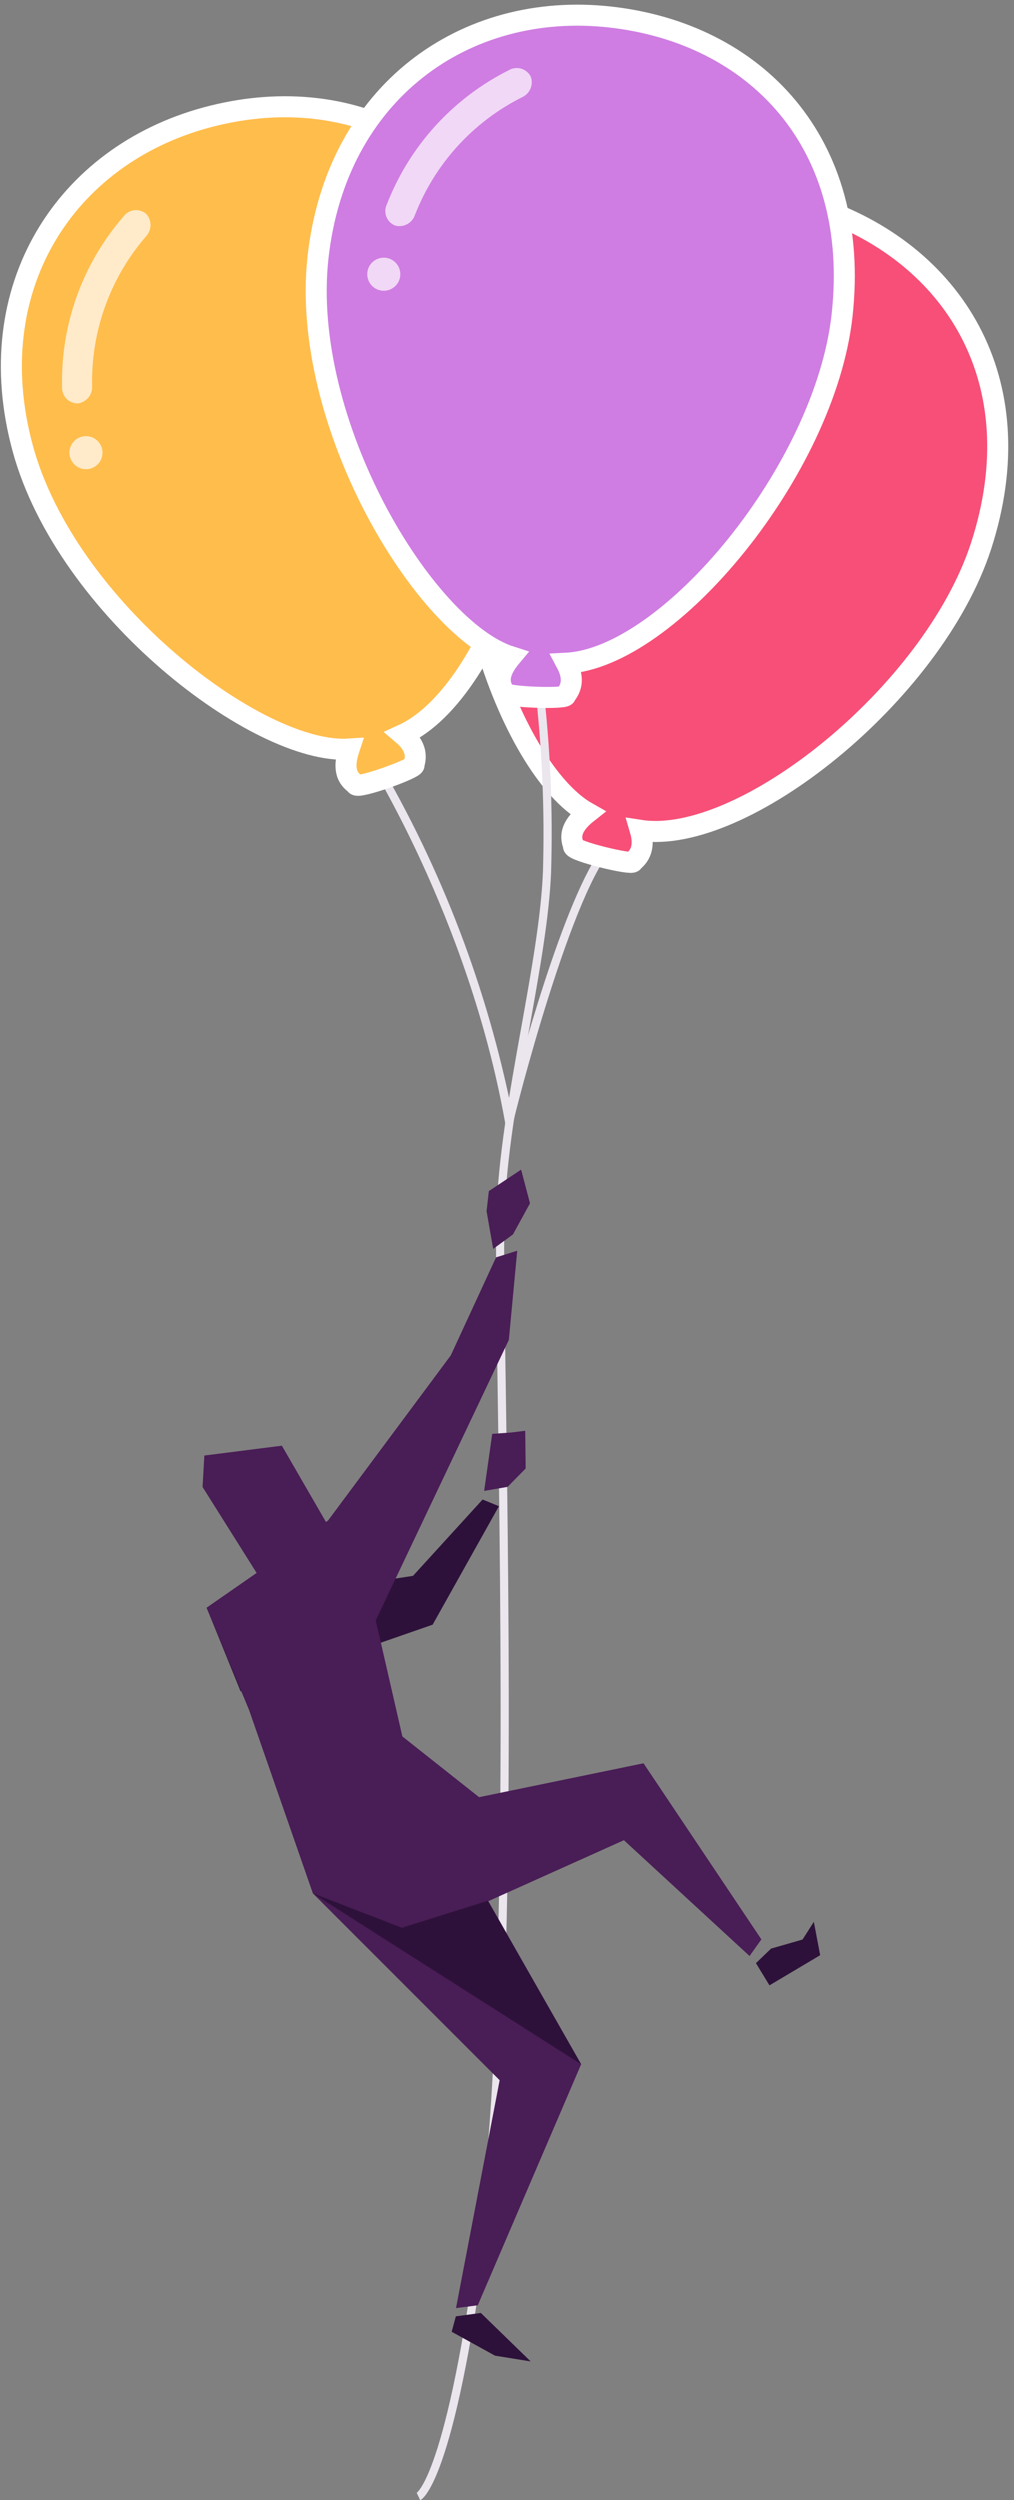 <?xml version="1.0" encoding="UTF-8"?>
<svg width="138px" height="340px" viewBox="0 0 138 340" version="1.1" xmlns="http://www.w3.org/2000/svg" xmlns:xlink="http://www.w3.org/1999/xlink">
    <rect x="0" y="0" width="138" height="340" fill="#808080" stroke="none"/>
    <!-- Generator: Sketch 50.2 (55047) - http://www.bohemiancoding.com/sketch -->
    <title>Group 2</title>
    <desc>Created with Sketch.</desc>
    <defs></defs>
    <g id="Lander" stroke="none" stroke-width="1" fill="none" fill-rule="evenodd">
        <g id="Desktop" transform="translate(-24, -184)" fill-rule="nonzero">
            <g id="Group-2" transform="translate(25, 186)">
                <path d="M68.16,153 L67.7,150.43 C62.7,122.61 48.8,100.91 48.7,100.7 L49.64,100.09 C58.5,114.828 64.833,130.944 68.38,147.77 C70.38,140.03 76.95,116.51 82.15,112.02 L82.89,112.87 C77.04,117.87 68.89,150.14 68.89,150.47 L68.16,153 Z" id="Shape" fill="#EBE5EE"></path>
                <path d="M64.3,50 C71.3,28.49 91.02,19.94 109.85,26.09 C128.68,32.24 139.85,49.72 132.51,72.28 C125.94,92.4 100,113.06 86.14,110.92 C87.06,114.06 85.21,114.97 85.14,115.2 C84.99,115.67 77.03,113.76 77.05,113.09 C77.05,112.62 75.84,110.98 78.95,108.53 C68.18,102.46 57.28,71.49 64.3,50 Z" id="Shape" stroke="#FFFFFF" stroke-width="2.86" fill="#F74F77"></path>
                <path d="M74,49 C73.497,48.688 73.147,48.18 73.035,47.599 C72.923,47.018 73.059,46.416 73.41,45.94 C77.91,38.743 84.93,33.48 93.1,31.18 C93.655,30.977 94.27,31.015 94.795,31.284 C95.321,31.554 95.711,32.031 95.87,32.6 C96.039,33.741 95.318,34.825 94.2,35.11 C86.99,37.129 80.793,41.764 76.82,48.11 C76.237,49.073 75.03,49.454 74,49 Z" id="Shape" fill="#FFFFFF" opacity="0.7"></path>
                <circle id="Oval" fill="#FFFFFF" opacity="0.7" cx="71.16" cy="55.2" r="2.25"></circle>
                <path d="M56.19,338 L55.71,337 C55.86,336.89 60.22,333.65 64.56,298.08 C67.94,270.41 67.18,217.82 66.72,186.39 C66.57,175.82 66.45,167.48 66.54,163.62 C66.74,155.54 68.38,146.41 69.96,137.62 C71.34,129.91 72.64,122.62 72.89,116.62 C73.146,108.151 72.779,99.675 71.79,91.26 L72.9,91.12 C73.897,99.591 74.264,108.125 74,116.65 C73.75,122.72 72.44,130.03 71.05,137.78 C69.48,146.57 67.85,155.66 67.65,163.66 C67.56,167.49 67.65,175.83 67.83,186.38 C68.29,217.84 69.05,270.48 65.67,298.22 C61.23,334.66 56.69,337.78 56.19,338 Z" id="Shape" fill="#EBE5EE"></path>
                <polygon id="Shape" fill="#2D113A" points="109.76 259.35 110.62 263.89 103.72 267.99 101.88 264.97 103.94 262.99 108.22 261.76"></polygon>
                <polygon id="Shape" fill="#491D56" points="44.19 206.41 34.5 212.82 26.57 200.22 26.81 195.94 37.36 194.6"></polygon>
                <polygon id="Shape" fill="#491D56" points="68.08 200.2 70.54 197.7 70.48 192.57 68.55 192.81 65.99 192.99 64.89 200.75"></polygon>
                <polygon id="Shape" fill="#2D113A" points="64.44 312.54 71.22 319.13 66.37 318.35 60.47 315.1 61.04 313"></polygon>
                <polygon id="Shape" fill="#491D56" points="66.12 167.84 65.22 162.71 65.53 159.98 69.92 157.06 71.13 161.64 68.81 165.87"></polygon>
                <polygon id="Shape" fill="#2D113A" points="66.9 202.83 64.68 201.92 55.21 212.3 27.12 216.63 31.75 228.02 57.88 218.94"></polygon>
                <polygon id="Shape" fill="#491D56" points="34.09 211.79 43.66 204.76 60.35 182.32 66.51 168.99 69.39 168.09 68.25 180.22 50.14 218.36 53.76 234.14 64.2 242.4 86.58 237.79 102.62 261.74 101.01 264 83.91 248.25 65.46 256.54 78.09 278.72 64.02 311.5 61.06 311.88 67 280.89 41.58 255.48 32.9 230.55 27.12 216.63"></polygon>
                <polygon id="Shape" fill="#2D113A" points="41.58 255.48 53.7 260.16 65.38 256.49 78.09 278.72"></polygon>
                <path d="M2.1,59 C-3.85,37.16 7.9,19.2 27.02,14 C46.14,8.8 65.09,17.24 71.33,40.14 C76.9,60.56 66.59,92.08 53.84,97.9 C56.33,100.02 55.28,101.8 55.35,102.03 C55.48,102.51 47.78,105.29 47.43,104.72 C47.17,104.32 45.26,103.62 46.51,99.87 C34.18,100.68 8.05,80.79 2.1,59 Z" id="Shape" stroke="#FFFFFF" stroke-width="2.86" fill="#FFBD4C"></path>
                <path d="M9.62,52.86 C9.03,52.875 8.46,52.642 8.048,52.219 C7.636,51.796 7.419,51.22 7.45,50.63 C7.252,42.124 10.236,33.85 15.82,27.43 C16.171,26.955 16.705,26.649 17.293,26.586 C17.88,26.524 18.466,26.71 18.91,27.1 C19.679,27.952 19.679,29.248 18.91,30.1 C14,35.753 11.372,43.034 11.54,50.52 C11.599,51.678 10.767,52.691 9.62,52.86 Z" id="Shape" fill="#FFFFFF" opacity="0.7"></path>
                <circle id="Oval" fill="#FFFFFF" opacity="0.7" cx="10.7" cy="59.56" r="2.25"></circle>
                <path d="M42.28,33 C44.77,10.51 62.28,-1.87 82,0.31 C101.72,2.49 116.22,17.31 113.6,40.91 C111.27,61.91 90.09,87.46 76.09,88.19 C77.63,91.08 76,92.34 75.97,92.59 C75.92,93.08 67.73,92.83 67.61,92.18 C67.53,91.7 66,90.36 68.55,87.32 C56.78,83.6 39.79,55.5 42.28,33 Z" id="Shape" stroke="#FFFFFF" stroke-width="2.86" fill="#CF7DE2"></path>
                <path d="M52.8,28.68 C52.247,28.47 51.808,28.037 51.589,27.488 C51.371,26.938 51.393,26.322 51.65,25.79 C54.723,17.861 60.637,11.359 68.24,7.55 C68.751,7.246 69.365,7.17 69.935,7.339 C70.504,7.508 70.978,7.907 71.24,8.44 C71.626,9.524 71.124,10.724 70.08,11.21 C63.379,14.559 58.167,20.285 55.46,27.27 C55.072,28.358 53.918,28.97 52.8,28.68 Z" id="Shape" fill="#FFFFFF" opacity="0.7"></path>
                <circle id="Oval" fill="#FFFFFF" opacity="0.7" cx="51.23" cy="35.29" r="2.25"></circle>
            </g>
        </g>
    </g>
</svg>